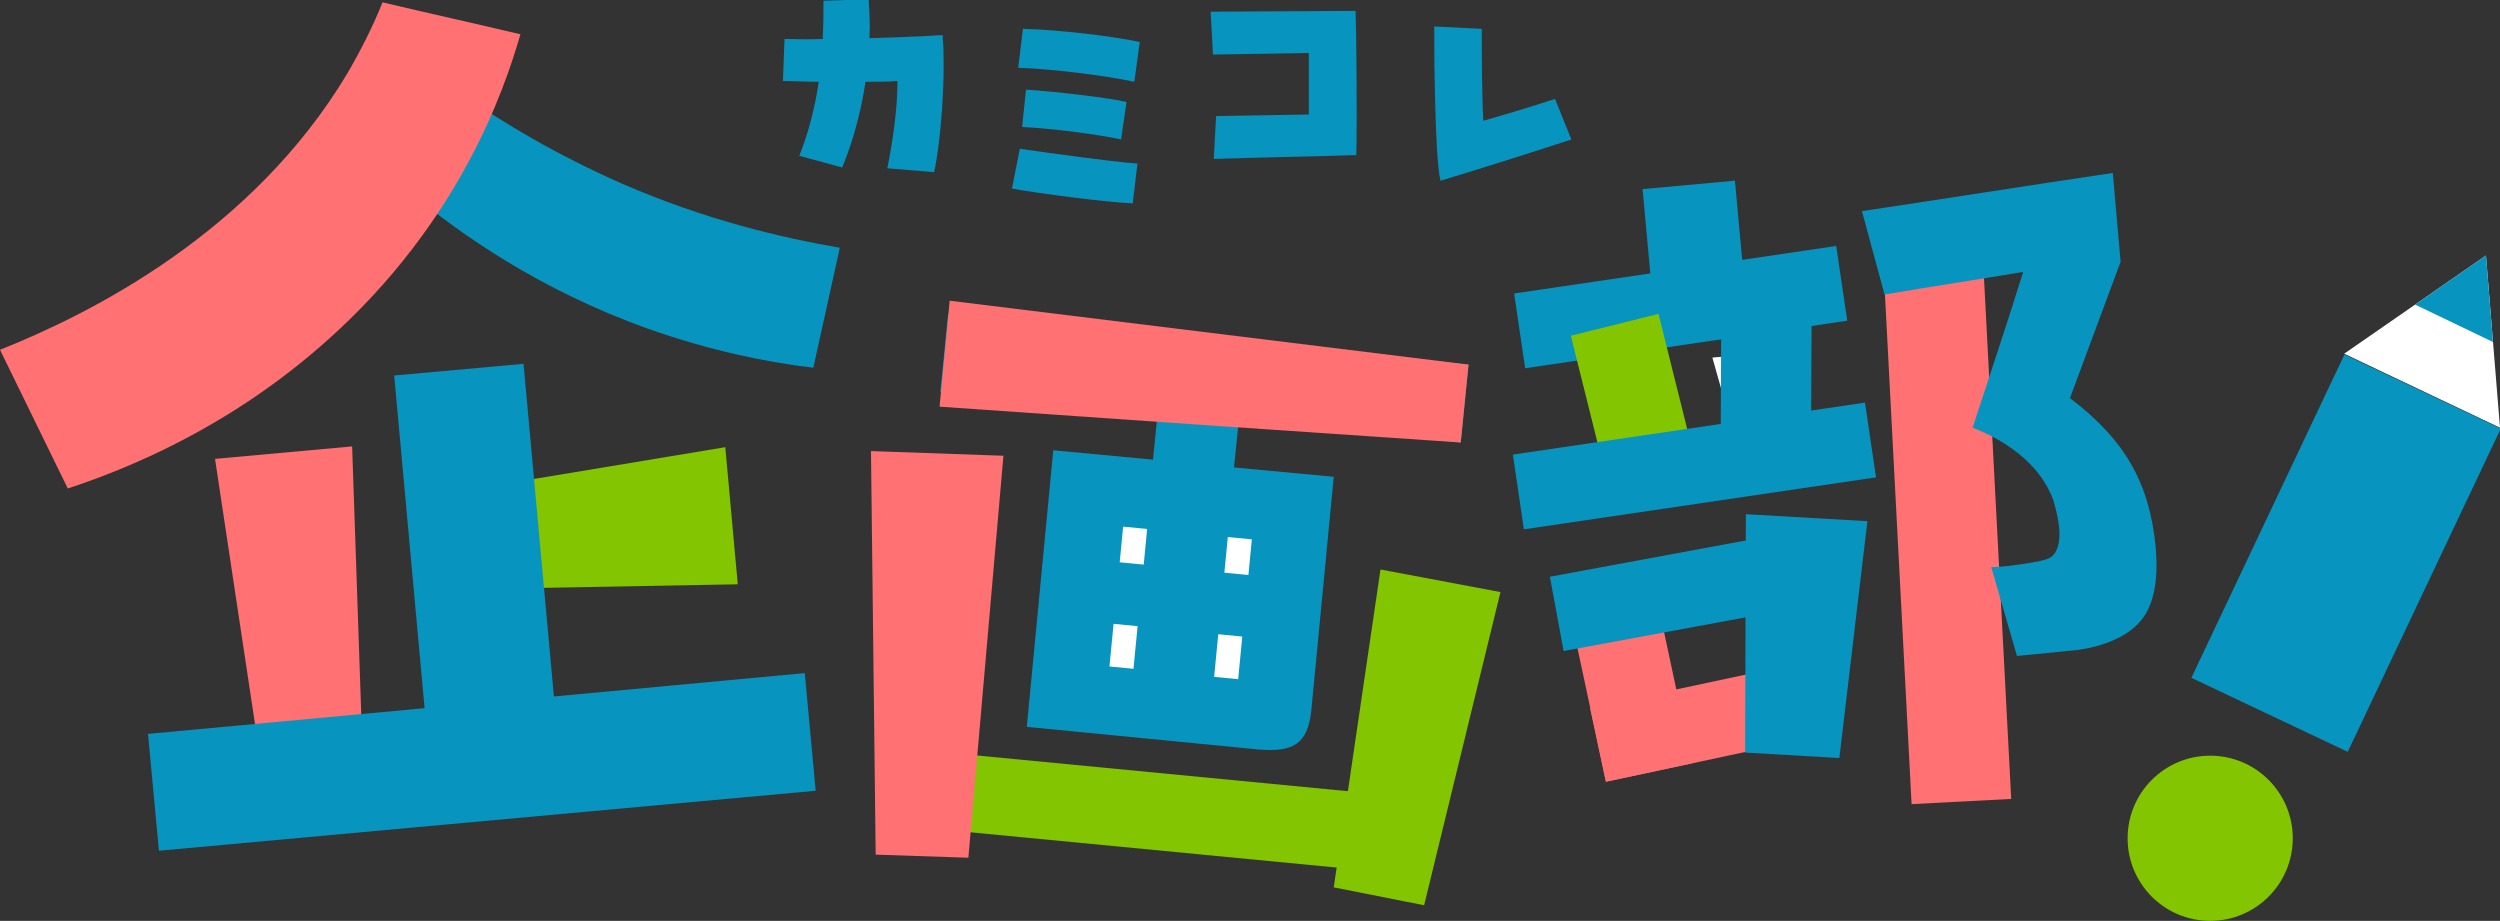 <?xml version="1.0" encoding="utf-8"?>
<!-- Generator: Adobe Illustrator 25.2.1, SVG Export Plug-In . SVG Version: 6.00 Build 0)  -->
<svg version="1.1" id="レイヤー_1" xmlns="http://www.w3.org/2000/svg" xmlns:xlink="http://www.w3.org/1999/xlink" x="0px"
	 y="0px" viewBox="0 0 320.9 118.2" style="enable-background:new 0 0 320.9 118.2;" xml:space="preserve">
<rect x="0" y="0" width="320.9" height="118.2" fill="#333333" stroke="none"/>
<style type="text/css">
	.st0{fill:#0795BF;}
	.st1{fill:#83C500;}
	.st2{fill:#FF7172;}
	.st3{fill:#FFFFFF;}
	.st4{fill-rule:evenodd;clip-rule:evenodd;fill:#0795BF;}
</style>
<g>
	<g>
		<path class="st0" d="M59.2,12c5.4,3.8,12.3,7.9,20.7,11.6c10.6,4.6,20.3,6.9,27.9,8.2c-1.1,5.1-2.3,10.3-3.4,15.4
			c-6-0.7-13.3-2.2-21.2-5c-14-5-24.2-12.2-30.8-17.7C54.6,20.3,56.9,16.2,59.2,12z"/>
		<path class="st1" d="M66,61.9l27.1-4.5L94.7,75l-27.5,0.5C66.8,71,66.4,66.4,66,61.9z"/>
		<path class="st2" d="M0,44.9c11.8-4.7,32.4-15.1,44.6-35.5c1.8-3.1,3.3-6.1,4.5-9.1C55,1.7,60.9,3,66.8,4.4
			c-2.1,7.3-7.9,24.2-24.7,39.2C29.5,54.9,16.3,60.2,8.7,62.7C5.8,56.8,2.9,50.8,0,44.9z"/>
		<path class="st2" d="M33.3,96.7l-5.7-37.8l17.6-1.6l1.3,38.2C42.1,95.9,37.7,96.3,33.3,96.7z"/>
		<path class="st0" d="M54.5,90.9l-3.9-42.7l16.6-1.5c1.3,14.2,2.6,28.4,3.9,42.7l32.2-3l1.4,15.1l-84.3,7.7L19,94.2
			C31.8,93,41.8,92.1,54.5,90.9z"/>
	</g>
	<g>
		
			<rect x="115.3" y="99.2" transform="matrix(0.995 9.581064e-02 -9.581064e-02 0.995 10.655 -13.696)" class="st1" width="65.3" height="9.9"/>
		<polygon class="st1" points="171.2,113.9 177.2,73.1 192.6,76 182.8,116.2 		"/>
		<path class="st0" d="M188.5,46.8l-1,10L159,54l-0.6,6l12.8,1.2l-2.9,30.2c-0.5,4-2.2,5.2-6.8,4.8l-29.7-2.9l3.4-35.5l12.8,1.2
			l0.6-6l-27.9-2.7l1-10L188.5,46.8z"/>
		
			<rect x="143.2" y="68.5" transform="matrix(9.581064e-02 -0.995 0.995 9.581064e-02 61.846 208.098)" class="st3" width="4.6" height="3.1"/>
		
			<rect x="141.5" y="81.4" transform="matrix(9.581064e-02 -0.995 0.995 9.581064e-02 47.86 218.543)" class="st3" width="5.5" height="3.1"/>
		
			<rect x="156.6" y="69.8" transform="matrix(9.581064e-02 -0.995 0.995 9.581064e-02 72.707 222.64)" class="st3" width="4.6" height="3.1"/>
		
			<rect x="154.9" y="82.7" transform="matrix(9.581064e-02 -0.995 0.995 9.581064e-02 58.72 233.085)" class="st3" width="5.5" height="3.1"/>
		<path class="st2" d="M188.5,46.8l-1,10c-17.9-1.2-39.8-2.7-66.9-4.6l1.3-13.6L188.5,46.8z"/>
		<polygon class="st2" points="112.4,109.7 124.3,110.1 128.8,58.5 111.8,57.9 		"/>
	</g>
	<g>
		
			<rect x="211.5" y="23.7" transform="matrix(0.996 -9.123030e-02 9.123030e-02 0.996 -1.973 19.965)" class="st0" width="11.9" height="15.7"/>
		
			<rect x="194.9" y="34.6" transform="matrix(0.989 -0.146 0.146 0.989 -3.451 31.91)" class="st0" width="41.8" height="9.7"/>
		<polygon class="st3" points="225.1,54.1 226.3,45.3 219.8,45.9 222.2,54.4 		"/>
		
			<rect x="203.8" y="41.4" transform="matrix(0.97 -0.242 0.242 0.97 -6.074 52.258)" class="st1" width="11.6" height="18.8"/>
		
			<rect x="220.9" y="39.1" transform="matrix(1 4.600503e-03 -4.600503e-03 1 0.226 -1.043)" class="st0" width="11.6" height="18.8"/>
		
			<rect x="194.7" y="55" transform="matrix(0.989 -0.146 0.146 0.989 -6.396 32.383)" class="st0" width="45.7" height="9.7"/>
		
			<rect x="204.8" y="88" transform="matrix(-0.978 0.209 -0.209 -0.978 452.098 137.776)" class="st2" width="27.9" height="9.7"/>
		
			<rect x="203.5" y="75.8" transform="matrix(-0.978 0.209 -0.209 -0.978 432.064 129.576)" class="st2" width="11.3" height="23.8"/>
		
			<rect x="199.5" y="70.8" transform="matrix(-0.983 0.182 -0.182 -0.983 443.715 110.556)" class="st0" width="34.6" height="9.7"/>
		<polygon class="st0" points="224,96.6 236.1,97.3 239.7,66.9 224.1,66 		"/>
		
			<rect x="243.3" y="27.2" transform="matrix(0.999 -5.220769e-02 5.220769e-02 0.999 -3.057 13.124)" class="st2" width="12.8" height="75.7"/>
		<path class="st0" d="M271.2,22.2l1,11.4l-6.5,17.5c7.1,5.4,10.2,10.9,11,19.1c0.4,4.6-0.3,7.9-2.3,9.9c-1.7,1.8-5,3.1-8.4,3.4
			l-7.1,0.7c-1.1-3.8-2.2-7.6-3.3-11.4c1.1,0,2.7-0.2,4.7-0.5c2.5-0.4,2.9-0.7,3.1-0.9c1.9-1.7,0.4-6.3,0.2-7.1
			c-2.1-5.9-8.3-8.6-10.4-9.4c2.2-6.7,4.4-13.3,6.5-20c-5.9,1-11.9,1.9-17.8,2.9c-1-3.6-1.9-7.1-2.9-10.7
			C249.7,25.5,260.4,23.8,271.2,22.2z"/>
	</g>
	<g>
		<g>
			<g>
				<polygon class="st3" points="319.1,32.8 300.9,45.4 320.9,54.9 				"/>
			</g>
			<g>
				<polygon class="st0" points="319.1,32.8 310,39.1 320,43.9 				"/>
			</g>
			
				<rect x="290" y="48" transform="matrix(0.904 0.428 -0.428 0.904 59.315 -122.001)" class="st4" width="22.2" height="45.9"/>
		</g>
		<circle class="st1" cx="283.7" cy="107.6" r="10.6"/>
	</g>
	<g>
		<path class="st0" d="M113.9,21.6c0.6-3,1.3-7.3,1.3-11.2c-1.3,0.1-2.7,0.1-4.1,0.1c-0.6,4-1.7,7.9-3,11l-5.5-1.5
			c1.2-3,2-6.2,2.5-9.5c-1.7,0-3.3-0.1-4.6-0.1l0.2-5.4c1.5,0,3.1,0.1,4.9,0c0.1-1.7,0.1-3.3,0.1-4.9l5.8-0.2c0.1,1.6,0.2,3.3,0.1,5
			c3.2-0.1,6.5-0.2,9.4-0.4c0,0.6,0.1,1.2,0.1,1.8c0.2,7.5-0.8,14.2-1.2,15.8L113.9,21.6z"/>
		<path class="st0" d="M129.9,24.2l1-5.1c4.3,0.6,11.3,1.6,15.1,1.9l-0.6,5.1C142.3,26,133,24.8,129.9,24.2z M130.7,8.7l0.6-5
			c4.5,0.1,12,1,15,1.7l-0.7,5.1C142,9.7,134.6,8.8,130.7,8.7z M131.2,16.3l0.5-4.8c4.3,0.3,11,1.1,12.9,1.6l-0.7,4.8
			C141.2,17.3,135.3,16.5,131.2,16.3z"/>
		<path class="st0" d="M156.1,14.9l11.9-0.2l0-7.9l-12.3,0.2l-0.3-5.5l18.6-0.1c0.1,2.6,0.2,12.4,0.1,18.5
			c-5.5,0.2-12.4,0.3-18.3,0.5L156.1,14.9z"/>
		<path class="st0" d="M184.2,12.4c-0.1-3.6-0.1-7.2-0.1-9l6.1,0.3c0,2.5,0,8.3,0.2,11.8c2.5-0.7,7.1-2.1,9.2-2.8l2.1,5.2
			c-3,1-11.8,3.8-16.8,5.3C184.5,21.5,184.3,16.9,184.2,12.4z"/>
	</g>
</g>
</svg>
